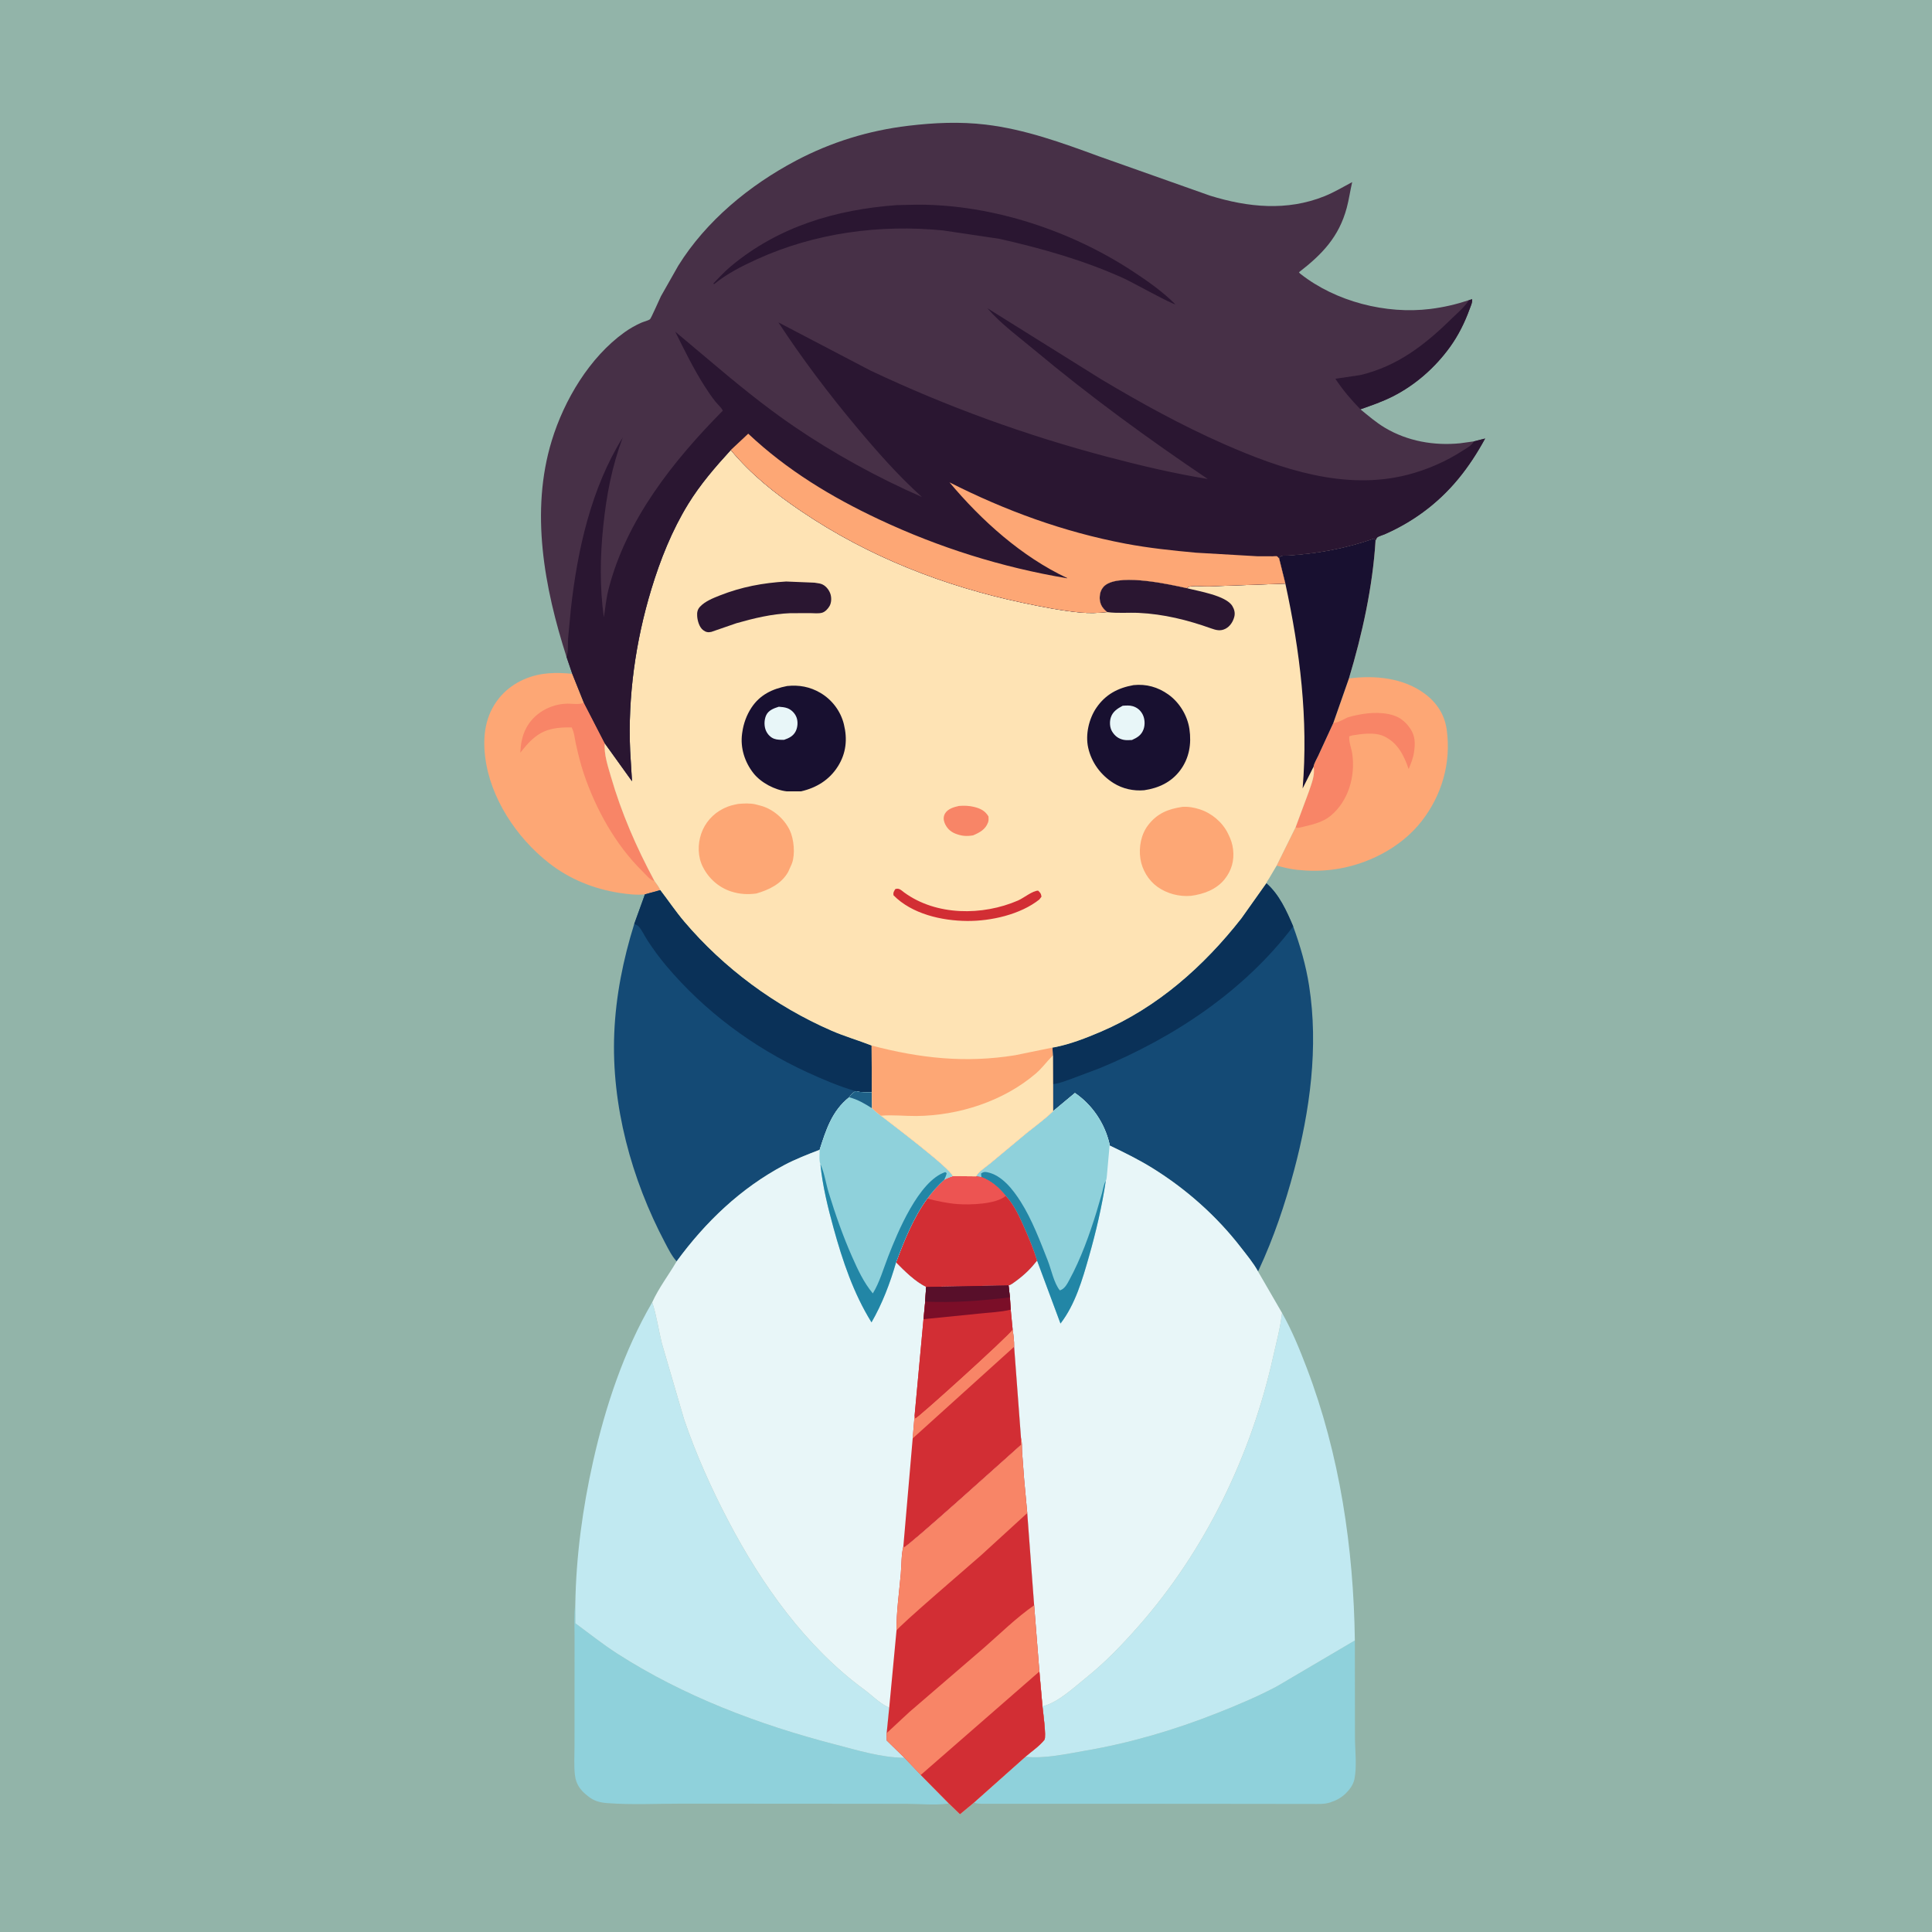 <svg version="1.1" xmlns="http://www.w3.org/2000/svg" style="display: block;" viewBox="0 0 2048 2048" width="1024" height="1024">
<path transform="translate(0,0)" fill="rgb(146,180,169)" d="M -0 -0 L 2048 0 L 2048 2048 L -0 2048 L -0 -0 z"/>
<path transform="translate(0,0)" fill="rgb(253,167,117)" d="M 1429.91 719.208 C 1457.33 715.519 1488.18 718.544 1510.89 735.812 C 1523.35 745.28 1531.45 757.868 1533.6 773.594 C 1538.38 808.485 1528.62 842.615 1507.1 870.349 C 1484.74 899.179 1447.88 917.522 1411.99 921.903 C 1399.55 923.421 1387.63 923.376 1375.18 922.087 C 1367.79 921.323 1360.48 919.449 1353.31 917.584 L 1373.36 877.028 L 1387.38 839.289 C 1390.14 830.906 1394.21 821.635 1392.43 812.757 C 1392.79 809.477 1395.93 804.321 1397.33 801.245 L 1413.32 766.547 L 1429.91 719.208 z"/>
<path transform="translate(0,0)" fill="rgb(248,133,103)" d="M 1428.69 760.431 C 1434.4 758.788 1439.8 757.599 1445.69 756.703 C 1457.78 754.86 1475.26 755.034 1485.58 762.5 C 1489.08 765.036 1492.4 768.502 1494.76 772.096 L 1495.37 773.009 C 1500.03 780.228 1500.27 787.748 1499.09 796 L 1498.86 797.653 C 1497.99 803.796 1495.52 809.513 1493.25 815.251 C 1488.3 800.839 1481.61 787.237 1467.04 780.445 C 1457.35 775.925 1443.96 777.891 1433.71 779.507 L 1430.28 780.5 C 1429.69 786.642 1432.65 793.183 1433.5 799.319 C 1436.77 823.09 1429.41 849.166 1410.5 864.796 C 1402.82 871.14 1392.5 873.842 1383 876.042 C 1380.82 876.546 1377.08 877.75 1375.01 877.554 L 1373.36 877.028 L 1387.38 839.289 C 1390.14 830.906 1394.21 821.635 1392.43 812.757 C 1392.79 809.477 1395.93 804.321 1397.33 801.245 L 1413.32 766.547 C 1418.66 765.915 1423.86 762.729 1428.69 760.431 z"/>
<path transform="translate(0,0)" fill="rgb(253,167,117)" d="M 683.664 948.05 C 675.159 949.027 665.173 947.839 656.749 946.536 C 629.288 942.285 603.752 931.958 581.791 914.763 C 547.603 887.996 519.586 845.972 514.276 802.196 C 511.582 779.985 514.434 758.234 528.853 740.277 C 541.309 724.765 560.095 715.741 579.733 713.916 L 581.5 713.763 C 590.006 712.962 598.125 713.559 606.612 714.219 L 618.929 744.924 L 641.122 787.998 C 639.996 799.076 644.437 812.33 647.51 822.947 C 658.865 862.168 674.4 897.753 693.638 933.649 C 695.947 936.755 698.366 940.069 700.03 943.573 L 683.664 948.05 z"/>
<path transform="translate(0,0)" fill="rgb(248,133,103)" d="M 618.929 744.924 L 641.122 787.998 C 639.996 799.076 644.437 812.33 647.51 822.947 C 658.865 862.168 674.4 897.753 693.638 933.649 L 692.569 933.524 C 688.81 932.502 683.975 926.482 681.194 923.767 C 652.5 895.748 631.236 857.208 618.609 819.335 C 615.233 809.209 612.742 798.767 610.404 788.361 C 609.168 782.858 608.694 775.929 605.903 771.077 C 591.657 770.88 578.617 772.005 567.081 781.366 L 565.709 782.5 C 560.2 786.957 556.005 792.429 551.544 797.899 C 551.959 788.895 553.352 780.596 557.453 772.463 C 565.708 756.094 583.406 746.214 601.5 745.915 C 606.209 745.837 613.3 747.015 617.661 745.426 L 618.929 744.924 z"/>
<path transform="translate(0,0)" fill="rgb(143,209,219)" d="M 1436.2 1738.96 L 1436.31 1841.56 C 1436.37 1855.39 1438.51 1872.62 1435.74 1886 C 1434.52 1891.9 1430.64 1897.13 1426.38 1901.23 C 1421.81 1905.62 1416.98 1908.28 1411 1910.3 L 1409.65 1910.78 C 1403.42 1912.78 1396.01 1912.2 1389.51 1912.22 L 1358.18 1912.21 L 1260.93 1912.1 L 1040.5 1912.06 C 1037.67 1912 1034.92 1911.9 1032.28 1910.86 L 1086.89 1862.24 C 1107.15 1864.52 1130.48 1859.22 1150.46 1855.8 C 1198.25 1847.64 1244.94 1833.83 1290 1816.05 C 1311.52 1807.55 1333.17 1798.47 1353.61 1787.6 L 1436.2 1738.96 z"/>
<path transform="translate(0,0)" fill="rgb(143,209,219)" d="M 1005.92 1911.74 L 1004.27 1911.98 C 990.747 1913.73 975.278 1912.16 961.567 1912.12 L 871.148 1912.03 L 723.051 1911.94 C 696.819 1911.92 669.739 1913.34 643.615 1911.37 C 636.389 1910.83 629.931 1909.22 624.098 1904.66 L 623.051 1903.82 C 620.02 1901.44 617.377 1899.06 615.044 1895.96 C 611.758 1891.58 610.029 1886.83 609.416 1881.44 C 608.298 1871.61 609.012 1861.2 609.008 1851.28 L 609.021 1793.97 L 609.073 1734.82 C 609.08 1723.57 608.323 1711.85 609.849 1700.69 L 609.89 1720.71 C 624.568 1731.53 639.101 1743.12 654.438 1752.97 C 724.738 1798.1 804.423 1828.24 885 1849.12 C 908.942 1855.32 933.896 1863.1 958.813 1863.37 L 976.058 1881.51 L 1005.92 1911.74 z"/>
<path transform="translate(0,0)" fill="rgb(20,74,117)" d="M 700.03 943.573 C 708.545 954.645 716.284 966.209 725.334 976.88 C 767.332 1026.4 821.85 1066.65 881.326 1092.53 C 895.294 1098.61 909.84 1102.8 923.948 1108.32 L 924.178 1157.9 C 918.23 1157.98 912.766 1158.06 906.938 1156.66 C 904.295 1158.63 901.863 1160.22 900.173 1163.14 C 881.949 1177.57 875.632 1197.66 868.838 1218.84 C 856.076 1223.76 843.192 1228.73 831.099 1235.16 C 785.157 1259.57 747.853 1295.33 717.287 1337.07 C 712.22 1331.72 708.286 1323.63 704.854 1317.14 C 669.349 1249.94 647.974 1171.59 651.142 1095.22 C 652.782 1055.71 660.559 1017.12 672.307 979.455 L 683.664 948.05 L 700.03 943.573 z"/>
<path transform="translate(0,0)" fill="rgb(10,49,88)" d="M 700.03 943.573 C 708.545 954.645 716.284 966.209 725.334 976.88 C 767.332 1026.4 821.85 1066.65 881.326 1092.53 C 895.294 1098.61 909.84 1102.8 923.948 1108.32 L 924.178 1157.9 C 918.23 1157.98 912.766 1158.06 906.938 1156.66 C 889.167 1151.44 872.301 1144.28 855.497 1136.55 C 798.4 1110.26 746.876 1071.95 706.244 1023.78 C 699.064 1015.26 692.38 1006.07 686.274 996.756 C 683.257 992.156 680.289 985.399 676.5 981.552 C 675.759 980.8 673.344 979.974 672.307 979.455 L 683.664 948.05 L 700.03 943.573 z"/>
<path transform="translate(0,0)" fill="rgb(20,74,117)" d="M 1342.35 936.252 C 1356.06 948.204 1363.79 965.531 1370.82 981.984 C 1378.33 1002.7 1384.29 1023.06 1387.7 1044.89 C 1397.87 1109.98 1388.61 1177.57 1371.74 1240.72 C 1362.12 1276.7 1350.19 1312.12 1334.46 1345.91 L 1333.57 1347.8 C 1328.75 1338.93 1321.56 1330.33 1315.4 1322.35 C 1289.59 1288.92 1256.96 1260.04 1221.06 1237.88 C 1206.69 1229 1191.41 1221.57 1176.21 1214.23 C 1176.17 1213.32 1176.19 1212.99 1175.96 1212 C 1170.81 1190.35 1157.64 1171.02 1139.45 1158.61 L 1116.12 1178.05 L 1116.08 1149.18 L 1116 1118.92 L 1115.66 1110.49 L 1117.78 1110.16 C 1134.4 1106.98 1151.48 1100.28 1167 1093.65 C 1226.83 1068.08 1276.1 1024.32 1315.89 973.563 L 1342.35 936.252 z"/>
<path transform="translate(0,0)" fill="rgb(10,49,88)" d="M 1342.35 936.252 C 1356.06 948.204 1363.79 965.531 1370.82 981.984 C 1318.76 1050.66 1244.47 1099.86 1165.47 1132.44 L 1134.5 1144.06 C 1129.24 1145.81 1123.56 1148.24 1118.07 1148.96 L 1116.08 1149.18 L 1116 1118.92 L 1115.66 1110.49 L 1117.78 1110.16 C 1134.4 1106.98 1151.48 1100.28 1167 1093.65 C 1226.83 1068.08 1276.1 1024.32 1315.89 973.563 L 1342.35 936.252 z"/>
<path transform="translate(0,0)" fill="rgb(193,233,241)" d="M 1359.01 1391.75 C 1369.38 1409.92 1377.73 1430.48 1385.17 1450 C 1420.2 1541.76 1434.9 1641.07 1436.2 1738.96 L 1353.61 1787.6 C 1333.17 1798.47 1311.52 1807.55 1290 1816.05 C 1244.94 1833.83 1198.25 1847.64 1150.46 1855.8 C 1130.48 1859.22 1107.15 1864.52 1086.89 1862.24 C 1093.19 1856.77 1102.14 1850.73 1107.12 1844.19 C 1109.34 1841.27 1105.57 1814.15 1105.06 1808.82 C 1121.74 1804.82 1138.59 1788.59 1151.68 1778.13 C 1171.85 1761.99 1189.58 1743.4 1206.64 1724.07 C 1277.83 1643.38 1326.36 1542.58 1349.69 1437.8 C 1353.09 1422.53 1357.29 1407.33 1359.01 1391.75 z"/>
<path transform="translate(0,0)" fill="rgb(193,233,241)" d="M 609.849 1700.69 C 610.647 1649.84 617.6 1598.66 628.717 1549.11 C 641.745 1491.04 661.259 1432.19 691.349 1380.55 L 691.623 1381.35 C 696.069 1394.83 698.09 1409.81 701.5 1423.66 L 725.204 1504.69 C 737.796 1541.59 753.843 1577.42 771.907 1611.93 C 807.264 1679.48 853.971 1745.4 916 1790.97 C 923.62 1796.57 931.746 1804.75 940 1808.99 L 942.614 1810.11 L 939.903 1837.18 L 939.984 1845 L 958.813 1863.37 C 933.896 1863.1 908.942 1855.32 885 1849.12 C 804.423 1828.24 724.738 1798.1 654.438 1752.97 C 639.101 1743.12 624.568 1731.53 609.89 1720.71 L 609.849 1700.69 z"/>
<path transform="translate(0,0)" fill="rgb(232,246,248)" d="M 1116.12 1178.05 L 1139.45 1158.61 C 1157.64 1171.02 1170.81 1190.35 1175.96 1212 C 1176.19 1212.99 1176.17 1213.32 1176.21 1214.23 C 1191.41 1221.57 1206.69 1229 1221.06 1237.88 C 1256.96 1260.04 1289.59 1288.92 1315.4 1322.35 C 1321.56 1330.33 1328.75 1338.93 1333.57 1347.8 L 1359.01 1391.75 C 1357.29 1407.33 1353.09 1422.53 1349.69 1437.8 C 1326.36 1542.58 1277.83 1643.38 1206.64 1724.07 C 1189.58 1743.4 1171.85 1761.99 1151.68 1778.13 C 1138.59 1788.59 1121.74 1804.82 1105.06 1808.82 L 1101.78 1771.87 L 1096.22 1701.69 L 1088.92 1603.92 L 1085.64 1568.5 L 1083.44 1539.07 C 1083.1 1534.23 1083.63 1528.96 1082.28 1524.29 L 1075.02 1427.63 C 1075.14 1421.65 1074.31 1415.19 1073.43 1409.27 L 1071.41 1388.32 L 1070.55 1375.28 L 1069.1 1362.6 L 981.711 1364.25 C 970.481 1359.08 958.437 1347.12 949.831 1338.32 C 958.227 1315.54 968.542 1290.06 982.988 1270.51 C 988.341 1263.26 994.219 1256.53 1000.97 1250.55 C 1003.9 1248.87 1006.79 1247.8 1009.99 1246.71 L 1034.78 1246.94 C 1036.68 1242.34 1046.13 1236.21 1050.14 1232.82 L 1087.95 1201.3 C 1097.36 1193.74 1107.45 1186.44 1116.12 1178.05 z"/>
<path transform="translate(0,0)" fill="rgb(143,209,219)" d="M 1116.12 1178.05 L 1139.45 1158.61 C 1157.64 1171.02 1170.81 1190.35 1175.96 1212 C 1176.19 1212.99 1176.17 1213.32 1176.21 1214.23 L 1173.47 1244.86 C 1173.26 1246.41 1173.2 1250.54 1172.19 1251.62 C 1168.15 1278.7 1161.82 1305.73 1154.32 1332.06 C 1147.39 1356.37 1139.83 1382.71 1124.16 1403.01 L 1099.34 1336.29 C 1092.62 1344.81 1086.27 1351.05 1077.55 1357.5 C 1075.42 1359.08 1071.65 1362.13 1069.1 1362.6 L 981.711 1364.25 C 970.481 1359.08 958.437 1347.12 949.831 1338.32 C 958.227 1315.54 968.542 1290.06 982.988 1270.51 C 988.341 1263.26 994.219 1256.53 1000.97 1250.55 C 1003.9 1248.87 1006.79 1247.8 1009.99 1246.71 L 1034.78 1246.94 C 1036.68 1242.34 1046.13 1236.21 1050.14 1232.82 L 1087.95 1201.3 C 1097.36 1193.74 1107.45 1186.44 1116.12 1178.05 z"/>
<path transform="translate(0,0)" fill="rgb(34,134,166)" d="M 1040.32 1247.76 L 1039.92 1244 C 1042.08 1242.43 1043.53 1242.02 1046.23 1242.54 C 1061.97 1245.54 1073.81 1261 1081.93 1273.77 C 1093.92 1292.64 1102.48 1315.46 1110.67 1336.24 C 1114.31 1345.47 1117.25 1360.35 1123.5 1367.87 C 1128.67 1366.31 1131.22 1361.04 1133.69 1356.5 C 1145.73 1334.35 1154.91 1308.8 1162.33 1284.75 L 1168.13 1264.92 C 1169.36 1260.42 1169.91 1255.75 1172.19 1251.62 C 1168.15 1278.7 1161.82 1305.73 1154.32 1332.06 C 1147.39 1356.37 1139.83 1382.71 1124.16 1403.01 L 1099.34 1336.29 C 1095.83 1324.66 1090.97 1313.12 1086.09 1302 C 1080.81 1289.98 1075.21 1277.42 1066.2 1267.69 C 1058.6 1258.64 1051.51 1252.17 1040.32 1247.76 z"/>
<path transform="translate(0,0)" fill="rgb(210,46,52)" d="M 1009.99 1246.71 L 1034.78 1246.94 L 1040.32 1247.76 C 1051.51 1252.17 1058.6 1258.64 1066.2 1267.69 C 1075.21 1277.42 1080.81 1289.98 1086.09 1302 C 1090.97 1313.12 1095.83 1324.66 1099.34 1336.29 C 1092.62 1344.81 1086.27 1351.05 1077.55 1357.5 C 1075.42 1359.08 1071.65 1362.13 1069.1 1362.6 L 981.711 1364.25 C 970.481 1359.08 958.437 1347.12 949.831 1338.32 C 958.227 1315.54 968.542 1290.06 982.988 1270.51 C 988.341 1263.26 994.219 1256.53 1000.97 1250.55 C 1003.9 1248.87 1006.79 1247.8 1009.99 1246.71 z"/>
<path transform="translate(0,0)" fill="rgb(237,84,82)" d="M 1009.99 1246.71 L 1034.78 1246.94 L 1040.32 1247.76 C 1051.51 1252.17 1058.6 1258.64 1066.2 1267.69 C 1055.76 1276.66 1028.25 1277.32 1015.22 1276.39 C 1004.54 1275.63 993.352 1273.21 982.988 1270.51 C 988.341 1263.26 994.219 1256.53 1000.97 1250.55 C 1003.9 1248.87 1006.79 1247.8 1009.99 1246.71 z"/>
<path transform="translate(0,0)" fill="rgb(232,246,248)" d="M 906.938 1156.66 C 912.766 1158.06 918.23 1157.98 924.178 1157.9 L 924.469 1174.87 C 927.522 1177.67 930.487 1180.32 933.897 1182.7 C 944.34 1190.9 1007.43 1238.3 1009.99 1246.71 C 1006.79 1247.8 1003.9 1248.87 1000.97 1250.55 C 994.219 1256.53 988.341 1263.26 982.988 1270.51 C 968.542 1290.06 958.227 1315.54 949.831 1338.32 C 958.437 1347.12 970.481 1359.08 981.711 1364.25 L 1069.1 1362.6 L 1070.55 1375.28 L 1071.41 1388.32 L 1073.43 1409.27 C 1074.31 1415.19 1075.14 1421.65 1075.02 1427.63 L 1082.28 1524.29 C 1083.63 1528.96 1083.1 1534.23 1083.44 1539.07 L 1085.64 1568.5 L 1088.92 1603.92 L 1096.22 1701.69 L 1101.78 1771.87 L 1105.06 1808.82 C 1105.57 1814.15 1109.34 1841.27 1107.12 1844.19 C 1102.14 1850.73 1093.19 1856.77 1086.89 1862.24 L 1032.28 1910.86 L 1017.63 1923.03 L 1005.92 1911.74 L 976.058 1881.51 L 958.813 1863.37 L 939.984 1845 L 939.903 1837.18 L 942.614 1810.11 L 940 1808.99 C 931.746 1804.75 923.62 1796.57 916 1790.97 C 853.971 1745.4 807.264 1679.48 771.907 1611.93 C 753.843 1577.42 737.796 1541.59 725.204 1504.69 L 701.5 1423.66 C 698.09 1409.81 696.069 1394.83 691.623 1381.35 L 691.349 1380.55 C 698.431 1364.98 708.727 1351.7 717.287 1337.07 C 747.853 1295.33 785.157 1259.57 831.099 1235.16 C 843.192 1228.73 856.076 1223.76 868.838 1218.84 C 875.632 1197.66 881.949 1177.57 900.173 1163.14 C 901.863 1160.22 904.295 1158.63 906.938 1156.66 z"/>
<path transform="translate(0,0)" fill="rgb(143,209,219)" d="M 906.938 1156.66 C 912.766 1158.06 918.23 1157.98 924.178 1157.9 L 924.469 1174.87 C 927.522 1177.67 930.487 1180.32 933.897 1182.7 C 944.34 1190.9 1007.43 1238.3 1009.99 1246.71 C 1006.79 1247.8 1003.9 1248.87 1000.97 1250.55 C 994.219 1256.53 988.341 1263.26 982.988 1270.51 C 968.542 1290.06 958.227 1315.54 949.831 1338.32 C 943.564 1360.08 935.197 1382.12 923.828 1401.75 C 904.664 1370.81 893.253 1336.73 883.597 1301.79 C 877.593 1280.07 871.838 1256.53 869.672 1234.08 C 867.999 1230.4 868.897 1223.03 868.838 1218.84 C 875.632 1197.66 881.949 1177.57 900.173 1163.14 C 901.863 1160.22 904.295 1158.63 906.938 1156.66 z"/>
<path transform="translate(0,0)" fill="rgb(30,96,135)" d="M 906.938 1156.66 C 912.766 1158.06 918.23 1157.98 924.178 1157.9 L 924.469 1174.87 C 916.639 1169.89 909.22 1165.5 900.173 1163.14 C 901.863 1160.22 904.295 1158.63 906.938 1156.66 z"/>
<path transform="translate(0,0)" fill="rgb(34,134,166)" d="M 869.672 1234.08 L 870.12 1235.07 C 874.025 1243.91 875.552 1254.86 878.432 1264.24 C 885.511 1287.29 893.588 1310.39 903.359 1332.45 C 909.402 1346.1 915.6 1359.53 925.226 1371.06 C 932.327 1359.6 936.567 1344.61 941.488 1331.98 C 951.497 1306.29 973.804 1251.94 1002 1242.45 L 1003.5 1243.56 C 1003.05 1246.07 1002 1248.24 1000.97 1250.55 C 994.219 1256.53 988.341 1263.26 982.988 1270.51 C 968.542 1290.06 958.227 1315.54 949.831 1338.32 C 943.564 1360.08 935.197 1382.12 923.828 1401.75 C 904.664 1370.81 893.253 1336.73 883.597 1301.79 C 877.593 1280.07 871.838 1256.53 869.672 1234.08 z"/>
<path transform="translate(0,0)" fill="rgb(210,46,52)" d="M 981.711 1364.25 L 1069.1 1362.6 L 1070.55 1375.28 L 1071.41 1388.32 L 1073.43 1409.27 C 1074.31 1415.19 1075.14 1421.65 1075.02 1427.63 L 1082.28 1524.29 L 1082.46 1531.5 C 1069.76 1542.72 961.693 1640.37 958.101 1640.39 L 957.582 1639.3 L 967.481 1524.77 L 969.538 1500.28 L 978.94 1398.4 L 980.733 1379.75 L 981.711 1364.25 z"/>
<path transform="translate(0,0)" fill="rgb(248,133,103)" d="M 1073.43 1409.27 C 1074.31 1415.19 1075.14 1421.65 1075.02 1427.63 L 967.481 1524.77 L 969.538 1500.28 L 970.187 1503.5 C 973.016 1503.01 1067.6 1417.49 1073.43 1409.27 z"/>
<path transform="translate(0,0)" fill="rgb(210,46,52)" d="M 981.711 1364.25 L 1069.1 1362.6 L 1070.55 1375.28 L 1071.41 1388.32 L 1073.43 1409.27 C 1067.6 1417.49 973.016 1503.01 970.187 1503.5 L 969.538 1500.28 L 978.94 1398.4 L 980.733 1379.75 L 981.711 1364.25 z"/>
<path transform="translate(0,0)" fill="rgb(123,14,40)" d="M 981.711 1364.25 L 1069.1 1362.6 L 1070.55 1375.28 L 1071.41 1388.32 C 1060.5 1390.94 1048.82 1391.29 1037.67 1392.5 L 978.94 1398.4 L 980.733 1379.75 L 981.711 1364.25 z"/>
<path transform="translate(0,0)" fill="rgb(88,15,42)" d="M 981.711 1364.25 L 1069.1 1362.6 L 1070.55 1375.28 C 1040.97 1378.74 1010.53 1381.25 980.733 1379.75 L 981.711 1364.25 z"/>
<path transform="translate(0,0)" fill="rgb(210,46,52)" d="M 1082.28 1524.29 C 1083.63 1528.96 1083.1 1534.23 1083.44 1539.07 L 1085.64 1568.5 L 1088.92 1603.92 L 1096.22 1701.69 L 1101.78 1771.87 L 1105.06 1808.82 C 1105.57 1814.15 1109.34 1841.27 1107.12 1844.19 C 1102.14 1850.73 1093.19 1856.77 1086.89 1862.24 L 1032.28 1910.86 L 1017.63 1923.03 L 1005.92 1911.74 L 976.058 1881.51 L 958.813 1863.37 L 939.984 1845 L 939.903 1837.18 L 942.614 1810.11 L 950.317 1728.56 C 950.149 1708.67 953.185 1687.99 954.897 1668.15 C 955.686 1659 955.365 1648.06 957.582 1639.3 L 958.101 1640.39 C 961.693 1640.37 1069.76 1542.72 1082.46 1531.5 L 1082.28 1524.29 z"/>
<path transform="translate(0,0)" fill="rgb(248,133,103)" d="M 1082.28 1524.29 C 1083.63 1528.96 1083.1 1534.23 1083.44 1539.07 L 1085.64 1568.5 L 1088.92 1603.92 L 1040.06 1648.59 C 1029.9 1657.66 951.673 1724.51 950.317 1728.56 C 950.149 1708.67 953.185 1687.99 954.897 1668.15 C 955.686 1659 955.365 1648.06 957.582 1639.3 L 958.101 1640.39 C 961.693 1640.37 1069.76 1542.72 1082.46 1531.5 L 1082.28 1524.29 z"/>
<path transform="translate(0,0)" fill="rgb(248,133,103)" d="M 1096.22 1701.69 L 1101.78 1771.87 L 1105.06 1808.82 C 1105.57 1814.15 1109.34 1841.27 1107.12 1844.19 C 1102.14 1850.73 1093.19 1856.77 1086.89 1862.24 L 1032.28 1910.86 L 1017.63 1923.03 L 1005.92 1911.74 L 976.058 1881.51 L 958.813 1863.37 L 939.984 1845 L 939.903 1837.18 L 963.943 1814.84 L 1043.1 1746.68 C 1060.37 1731.59 1077.38 1714.76 1096.22 1701.69 z"/>
<path transform="translate(0,0)" fill="rgb(210,46,52)" d="M 976.058 1881.51 L 1101.78 1771.87 L 1105.06 1808.82 C 1105.57 1814.15 1109.34 1841.27 1107.12 1844.19 C 1102.14 1850.73 1093.19 1856.77 1086.89 1862.24 L 1032.28 1910.86 L 1017.63 1923.03 L 1005.92 1911.74 L 976.058 1881.51 z"/>
<path transform="translate(0,0)" fill="rgb(254,227,180)" d="M 774.676 477.045 C 796.584 503.307 821.604 523.128 849.753 542.138 C 921.064 590.295 1001.02 621.477 1085 639.149 C 1104.81 643.318 1125.23 647.395 1145.38 649.296 C 1154.89 650.193 1164.1 649.866 1173.57 648.834 C 1171.72 647.221 1169.98 645.6 1168.59 643.548 C 1165.71 639.294 1165.16 634.077 1166.22 629.099 C 1167.07 625.145 1169.42 621.651 1172.83 619.484 C 1190.08 608.511 1238.74 619.21 1258.05 623.461 C 1258.87 622.959 1259.6 622.242 1260.52 621.954 C 1265.23 620.48 1275.96 621.731 1281.31 621.578 L 1362.54 618.664 L 1355.9 591.963 L 1356.59 590.657 C 1357.75 588.418 1361.98 589.065 1364.5 588.905 C 1396.82 586.846 1425.87 581.453 1456.47 570.903 L 1458.14 572.951 C 1455.11 622.033 1444.08 672.189 1429.91 719.208 L 1413.32 766.547 L 1397.33 801.245 C 1395.93 804.321 1392.79 809.477 1392.43 812.757 C 1394.21 821.635 1390.14 830.906 1387.38 839.289 L 1373.36 877.028 L 1353.31 917.584 L 1345.26 931.189 C 1344.57 932.361 1342.56 935.063 1342.35 936.252 L 1315.89 973.563 C 1276.1 1024.32 1226.83 1068.08 1167 1093.65 C 1151.48 1100.28 1134.4 1106.98 1117.78 1110.16 L 1115.66 1110.49 L 1116 1118.92 L 1116.08 1149.18 L 1116.12 1178.05 C 1107.45 1186.44 1097.36 1193.74 1087.95 1201.3 L 1050.14 1232.82 C 1046.13 1236.21 1036.68 1242.34 1034.78 1246.94 L 1009.99 1246.71 C 1007.43 1238.3 944.34 1190.9 933.897 1182.7 C 930.487 1180.32 927.522 1177.67 924.469 1174.87 L 924.178 1157.9 L 923.948 1108.32 C 909.84 1102.8 895.294 1098.61 881.326 1092.53 C 821.85 1066.65 767.332 1026.4 725.334 976.88 C 716.284 966.209 708.545 954.645 700.03 943.573 C 698.366 940.069 695.947 936.755 693.638 933.649 C 674.4 897.753 658.865 862.168 647.51 822.947 C 644.437 812.33 639.996 799.076 641.122 787.998 L 669.93 828.098 L 667.991 796.054 C 665.412 738.379 673.703 679.692 690.464 624.508 C 699.971 593.205 712.279 562.338 729.431 534.375 C 742.206 513.549 758.222 495.01 774.676 477.045 z"/>
<path transform="translate(0,0)" fill="rgb(248,133,103)" d="M 1016.6 854.326 C 1022.08 853.934 1027.27 854.037 1032.63 855.374 C 1039.36 857.052 1044.28 859.455 1047.85 865.5 C 1047.99 867.608 1048.11 869.756 1047.38 871.778 C 1044.67 879.311 1038.36 882.597 1031.49 885.527 C 1024.52 886.711 1019.26 886.258 1012.68 883.667 C 1007.17 881.499 1003.33 877.52 1001.21 872.026 C 1000.02 868.939 1000.01 865.452 1001.68 862.511 C 1004.59 857.361 1011.27 855.459 1016.6 854.326 z"/>
<path transform="translate(0,0)" fill="rgb(210,46,52)" d="M 949.015 942.5 C 953.109 941.027 955.307 943.728 958.5 946.061 C 992.505 970.908 1041.51 970.86 1079.15 954.579 C 1085.06 952.02 1094.77 944.014 1100.5 944.136 C 1102.93 946.663 1103.44 946.898 1104.02 950.5 L 1101.75 953.5 C 1081.63 969.479 1050.52 976.436 1025.27 976.262 C 998.362 976.076 966.583 968.89 947.117 949 C 946.7 945.848 947.503 945.214 949.015 942.5 z"/>
<path transform="translate(0,0)" fill="rgb(42,22,49)" d="M 833.347 616.428 L 863.327 617.658 L 865 617.912 C 867.504 618.274 869.983 618.531 872.255 619.739 C 876.103 621.787 879.174 625.875 880.41 630.029 C 881.531 633.797 881.356 638.866 879.408 642.346 C 877.746 645.316 874.59 648.777 871.158 649.61 C 867.431 650.514 862.841 650.001 859.026 649.939 L 837.5 650.006 C 818.357 650.744 799.084 655.392 780.754 660.603 L 753.98 669.841 C 750.599 670.598 748.171 670.102 745.355 667.968 C 741.236 664.846 739.357 657.972 739.035 653.11 C 738.773 649.159 739.303 646.099 742.082 643.102 C 747.306 637.466 755.909 634.03 762.959 631.243 C 786.026 622.121 808.707 617.893 833.347 616.428 z"/>
<path transform="translate(0,0)" fill="rgb(42,22,49)" d="M 1173.57 648.834 C 1171.72 647.221 1169.98 645.6 1168.59 643.548 C 1165.71 639.294 1165.16 634.077 1166.22 629.099 C 1167.07 625.145 1169.42 621.651 1172.83 619.484 C 1190.08 608.511 1238.74 619.21 1258.05 623.461 C 1270.16 626.678 1299.44 631.14 1306.31 642.37 C 1308.44 645.847 1309.45 649.76 1308.42 653.758 C 1307.08 659.008 1303.93 663.994 1299 666.532 C 1293.71 669.252 1289.07 668.002 1283.77 666.107 C 1258.84 657.204 1233.55 650.941 1207.03 649.683 C 1196.03 649.16 1184.37 650.368 1173.57 648.834 z"/>
<path transform="translate(0,0)" fill="rgb(253,167,117)" d="M 1253.31 855.323 C 1259.67 854.88 1265.74 855.97 1271.77 857.908 C 1284.31 861.932 1295.68 871.427 1301.56 883.262 L 1302.29 884.774 C 1304.82 889.865 1306.43 894.646 1307.11 900.335 C 1308.52 912.148 1305.57 922.772 1298.1 932.095 C 1289.4 942.949 1275.75 947.912 1262.42 949.623 C 1250.06 950.718 1237.04 947.307 1226.96 940.105 C 1217.3 933.209 1210.61 921.896 1208.85 910.206 C 1207.04 898.108 1209.51 884.55 1217.03 874.721 C 1226.59 862.238 1238.21 857.577 1253.31 855.323 z"/>
<path transform="translate(0,0)" fill="rgb(253,167,117)" d="M 782.631 852.171 C 788.223 851.68 795.151 851.317 800.612 852.588 L 802 852.94 L 807.631 854.423 C 820.296 858.375 831.409 868.167 837.155 880.065 C 841.605 889.28 843.085 905.412 839.572 915.039 L 838.989 916.5 L 835.465 924.333 C 828.283 937.039 815.136 943.268 801.772 947.147 C 792.673 948.404 784.108 947.881 775.312 945.096 C 762.131 940.923 751.332 931.363 745.12 919.098 C 739.575 908.15 739.438 895.156 743.349 883.646 C 747.234 872.213 755.781 862.609 766.582 857.241 L 767.752 856.674 C 772.681 854.215 777.28 853.215 782.631 852.171 z"/>
<path transform="translate(0,0)" fill="rgb(24,16,48)" d="M 1201.57 726.256 C 1215.1 724.822 1227.47 728.332 1238.5 736.189 C 1250.26 744.571 1258.75 758.514 1260.84 772.802 C 1263.14 788.482 1260.68 803.699 1251.03 816.597 C 1241.57 829.228 1228.13 835.441 1212.86 837.686 C 1201.59 838.69 1190.09 836.174 1180.47 830.158 C 1166.86 821.648 1157 808.29 1153.5 792.523 C 1150.42 778.632 1154.3 761.792 1162.27 750.183 C 1171.95 736.096 1185.01 729.207 1201.57 726.256 z"/>
<path transform="translate(0,0)" fill="rgb(232,246,248)" d="M 1190.09 748.124 C 1193.68 747.901 1197.35 747.55 1200.84 748.607 C 1205.52 750.021 1209.03 753.015 1211.26 757.338 C 1213.63 761.915 1213.96 768.325 1212.18 773.142 C 1209.9 779.294 1205.64 781.871 1199.93 784.435 C 1197.04 784.531 1193.99 784.836 1191.15 784.254 C 1185.62 783.122 1181.76 780.169 1178.85 775.375 C 1176.33 771.235 1176.05 765.157 1177.5 760.59 C 1179.51 754.292 1184.56 751.064 1190.09 748.124 z"/>
<path transform="translate(0,0)" fill="rgb(24,16,48)" d="M 834.412 727.203 C 846.908 725.863 858.587 727.991 869.53 734.397 C 881.926 741.654 891.109 753.731 894.557 767.76 C 898.451 783.606 896.961 798.52 888.196 812.409 C 879.182 826.693 865.509 835.094 849.242 838.839 L 834.03 838.87 C 821.424 837.484 806.618 829.682 798.689 819.63 C 789.432 807.894 784.603 792.71 786.638 777.77 L 786.9 776 C 788.192 766.888 791.437 757.983 796.502 750.257 C 805.524 736.497 818.695 730.251 834.412 727.203 z"/>
<path transform="translate(0,0)" fill="rgb(232,246,248)" d="M 825.544 749.158 C 828.604 749.425 831.758 749.64 834.66 750.718 C 839.015 752.338 842.796 756.223 844.393 760.593 C 846.016 765.035 845.607 770.846 843.525 775.067 C 840.95 780.285 836.344 782.482 831.093 784.273 C 827.63 784.252 823.814 784.31 820.522 783.085 C 816.717 781.669 813.703 778.367 812.033 774.724 C 809.837 769.932 809.942 763.326 812.04 758.5 C 814.479 752.892 820.202 750.882 825.544 749.158 z"/>
<path transform="translate(0,0)" fill="rgb(24,16,48)" d="M 1355.9 591.963 L 1356.59 590.657 C 1357.75 588.418 1361.98 589.065 1364.5 588.905 C 1396.82 586.846 1425.87 581.453 1456.47 570.903 L 1458.14 572.951 C 1455.11 622.033 1444.08 672.189 1429.91 719.208 L 1413.32 766.547 L 1397.33 801.245 C 1395.93 804.321 1392.79 809.477 1392.43 812.757 L 1380.85 835.733 C 1386.96 762.74 1378.06 690.052 1362.54 618.664 L 1355.9 591.963 z"/>
<path transform="translate(0,0)" fill="rgb(253,167,117)" d="M 923.948 1108.32 C 975.202 1121.79 1023.16 1127.07 1075.84 1118.63 L 1115.66 1110.49 L 1116 1118.92 L 1116.08 1149.18 L 1116.12 1178.05 C 1107.45 1186.44 1097.36 1193.74 1087.95 1201.3 L 1050.14 1232.82 C 1046.13 1236.21 1036.68 1242.34 1034.78 1246.94 L 1009.99 1246.71 C 1007.43 1238.3 944.34 1190.9 933.897 1182.7 C 930.487 1180.32 927.522 1177.67 924.469 1174.87 L 924.178 1157.9 L 923.948 1108.32 z"/>
<path transform="translate(0,0)" fill="rgb(254,227,180)" d="M 1116 1118.92 L 1116.08 1149.18 L 1116.12 1178.05 C 1107.45 1186.44 1097.36 1193.74 1087.95 1201.3 L 1050.14 1232.82 C 1046.13 1236.21 1036.68 1242.34 1034.78 1246.94 L 1009.99 1246.71 C 1007.43 1238.3 944.34 1190.9 933.897 1182.7 C 945.933 1181.62 959.249 1183.12 971.451 1183.01 C 1016.21 1182.59 1063.73 1167.35 1098 1137.99 C 1104.6 1132.33 1109.34 1125.63 1115.38 1119.53 L 1116 1118.92 z"/>
<path transform="translate(0,0)" fill="rgb(71,48,71)" d="M 600.552 696.374 C 577.063 623.212 561.856 542.34 584.887 467.094 C 598.067 424.029 624.966 378.752 662.076 352.187 C 667.527 348.285 673.601 344.858 679.722 342.115 C 682.287 340.966 686.856 339.965 688.994 338.43 C 690.192 337.569 698.916 317.389 700.629 314.019 L 719.03 281.582 C 748.635 234.054 794.463 196.394 843.664 170.349 C 880.929 150.622 920.967 138.332 962.827 133.334 C 990.302 130.054 1017.44 128.801 1045 132.096 C 1086.53 137.062 1125.73 151.321 1164.75 165.646 L 1282.85 207.461 C 1322.99 219.827 1364.13 224.004 1404 207.998 C 1414.22 203.893 1423.65 198.184 1433.37 193.04 C 1431.25 202.068 1430.01 211.33 1427.61 220.282 C 1419.36 251.052 1401.64 269.516 1376.98 288.593 C 1377.97 289.864 1377.63 289.602 1378.72 290.453 C 1415.94 319.718 1469.23 333.358 1516.21 327.499 C 1530.51 325.716 1543.44 322.689 1557.12 318.183 L 1560.5 317.18 C 1561.02 320.465 1558.92 324.671 1557.79 327.788 C 1552.67 341.907 1545.94 355.477 1537.14 367.696 C 1521.35 389.616 1500.22 408.256 1476.02 420.405 C 1465.01 425.936 1453.69 429.825 1442.1 433.874 C 1450.4 440.648 1458.69 447.836 1467.9 453.345 C 1491.93 467.706 1520.17 472.662 1547.81 469.889 L 1562.44 467.87 L 1574.31 464.849 C 1557.33 495.968 1537.24 521.84 1508.48 542.96 C 1495.89 552.205 1482.19 560.025 1467.9 566.314 C 1465.98 567.154 1461.3 568.468 1459.88 569.765 C 1459.23 570.358 1458.5 572.147 1458.14 572.951 L 1456.47 570.903 C 1425.87 581.453 1396.82 586.846 1364.5 588.905 C 1361.98 589.065 1357.75 588.418 1356.59 590.657 L 1355.9 591.963 L 1362.54 618.664 L 1281.31 621.578 C 1275.96 621.731 1265.23 620.48 1260.52 621.954 C 1259.6 622.242 1258.87 622.959 1258.05 623.461 C 1238.74 619.21 1190.08 608.511 1172.83 619.484 C 1169.42 621.651 1167.07 625.145 1166.22 629.099 C 1165.16 634.077 1165.71 639.294 1168.59 643.548 C 1169.98 645.6 1171.72 647.221 1173.57 648.834 C 1164.1 649.866 1154.89 650.193 1145.38 649.296 C 1125.23 647.395 1104.81 643.318 1085 639.149 C 1001.02 621.477 921.064 590.295 849.753 542.138 C 821.604 523.128 796.584 503.307 774.676 477.045 C 758.222 495.01 742.206 513.549 729.431 534.375 C 712.279 562.338 699.971 593.205 690.464 624.508 C 673.703 679.692 665.412 738.379 667.991 796.054 L 669.93 828.098 L 641.122 787.998 L 618.929 744.924 L 606.612 714.219 L 600.552 696.374 z"/>
<path transform="translate(0,0)" fill="rgb(42,22,49)" d="M 1557.12 318.183 L 1560.5 317.18 C 1561.02 320.465 1558.92 324.671 1557.79 327.788 C 1552.67 341.907 1545.94 355.477 1537.14 367.696 C 1521.35 389.616 1500.22 408.256 1476.02 420.405 C 1465.01 425.936 1453.69 429.825 1442.1 433.874 C 1432.14 423.658 1423.44 413.414 1415.56 401.51 L 1442.09 397.561 C 1481.3 388.204 1510.31 365.702 1538.52 338.037 C 1544.76 331.916 1552.55 325.554 1557.12 318.183 z"/>
<path transform="translate(0,0)" fill="rgb(42,22,49)" d="M 950.719 217.426 L 973.404 216.956 C 1052.61 216.991 1135.54 244.594 1201.38 287.983 C 1217.04 298.311 1232.6 309.274 1245.9 322.566 C 1242.28 322.566 1199.29 298.709 1191.64 295.242 C 1149 275.919 1105.14 263.521 1059.61 253.197 L 999.631 244.264 C 932.522 237.662 863.884 246.823 802.319 274.855 C 786.51 282.054 770.489 290.152 757.005 301.205 L 756.187 300.5 C 762.173 294.348 768.084 287.845 774.673 282.339 C 825.139 240.161 886.08 222.118 950.719 217.426 z"/>
<path transform="translate(0,0)" fill="rgb(42,22,49)" d="M 600.552 696.374 C 602.721 690.423 601.757 683.132 602.192 676.83 L 605.159 645.487 C 612.048 583.18 626.636 517.446 660.14 463.748 C 648.628 494.607 642.894 524.793 639.49 557.547 C 636.154 589.645 635.648 622.411 640.076 654.443 C 641.681 644.564 642.554 634.49 645.028 624.776 C 663.787 551.131 713.748 488.391 766.206 435.322 C 764.605 431.905 760.662 428.595 758.261 425.558 C 754.156 420.367 750.371 414.784 746.817 409.205 C 735.102 390.815 725.474 371.055 715.754 351.571 L 751.453 381.58 C 780.524 406.199 809.743 430.203 841.237 451.727 C 883.385 480.531 930.51 506.428 977.27 526.834 C 951.877 503.959 929.193 478.114 907.317 451.936 C 878.138 417.02 850.032 379.823 825.118 341.736 L 923 392.939 C 1003.55 430.936 1086.92 461.289 1173 484.022 C 1208.43 493.38 1244.11 501.868 1280.3 507.751 C 1216.94 465.069 1155.64 420.337 1096.98 371.367 C 1080.15 357.314 1060.94 343.36 1046.6 326.696 L 1167 401.878 C 1209.52 427.243 1252.33 450.892 1297.68 470.827 C 1358.15 497.404 1425.94 520.361 1492.3 503.235 C 1512.6 497.995 1533.03 489.125 1550.6 477.679 C 1555.24 474.65 1559.56 472.761 1562.44 467.87 L 1574.31 464.849 C 1557.33 495.968 1537.24 521.84 1508.48 542.96 C 1495.89 552.205 1482.19 560.025 1467.9 566.314 C 1465.98 567.154 1461.3 568.468 1459.88 569.765 C 1459.23 570.358 1458.5 572.147 1458.14 572.951 L 1456.47 570.903 C 1425.87 581.453 1396.82 586.846 1364.5 588.905 C 1361.98 589.065 1357.75 588.418 1356.59 590.657 L 1355.9 591.963 L 1362.54 618.664 L 1281.31 621.578 C 1275.96 621.731 1265.23 620.48 1260.52 621.954 C 1259.6 622.242 1258.87 622.959 1258.05 623.461 C 1238.74 619.21 1190.08 608.511 1172.83 619.484 C 1169.42 621.651 1167.07 625.145 1166.22 629.099 C 1165.16 634.077 1165.71 639.294 1168.59 643.548 C 1169.98 645.6 1171.72 647.221 1173.57 648.834 C 1164.1 649.866 1154.89 650.193 1145.38 649.296 C 1125.23 647.395 1104.81 643.318 1085 639.149 C 1001.02 621.477 921.064 590.295 849.753 542.138 C 821.604 523.128 796.584 503.307 774.676 477.045 C 758.222 495.01 742.206 513.549 729.431 534.375 C 712.279 562.338 699.971 593.205 690.464 624.508 C 673.703 679.692 665.412 738.379 667.991 796.054 L 669.93 828.098 L 641.122 787.998 L 618.929 744.924 L 606.612 714.219 L 600.552 696.374 z"/>
<path transform="translate(0,0)" fill="rgb(253,167,117)" d="M 774.676 477.045 L 793.161 459.726 C 834.117 498.272 881.102 526.777 931.909 550.641 C 995.44 580.481 1061.82 601.328 1131.01 612.992 L 1131.24 612.738 C 1083.14 590.192 1040.47 551.881 1006.5 511.306 C 1066.05 541.412 1127.27 563.821 1193.01 576.284 C 1217.69 580.962 1242.88 583.6 1267.89 585.886 L 1333.03 589.662 L 1349.08 589.69 C 1349.6 589.682 1353.08 589.389 1353.5 589.598 C 1354.33 590.017 1355.28 591.229 1355.9 591.963 L 1362.54 618.664 L 1281.31 621.578 C 1275.96 621.731 1265.23 620.48 1260.52 621.954 C 1259.6 622.242 1258.87 622.959 1258.05 623.461 C 1238.74 619.21 1190.08 608.511 1172.83 619.484 C 1169.42 621.651 1167.07 625.145 1166.22 629.099 C 1165.16 634.077 1165.71 639.294 1168.59 643.548 C 1169.98 645.6 1171.72 647.221 1173.57 648.834 C 1164.1 649.866 1154.89 650.193 1145.38 649.296 C 1125.23 647.395 1104.81 643.318 1085 639.149 C 1001.02 621.477 921.064 590.295 849.753 542.138 C 821.604 523.128 796.584 503.307 774.676 477.045 z"/>
</svg>